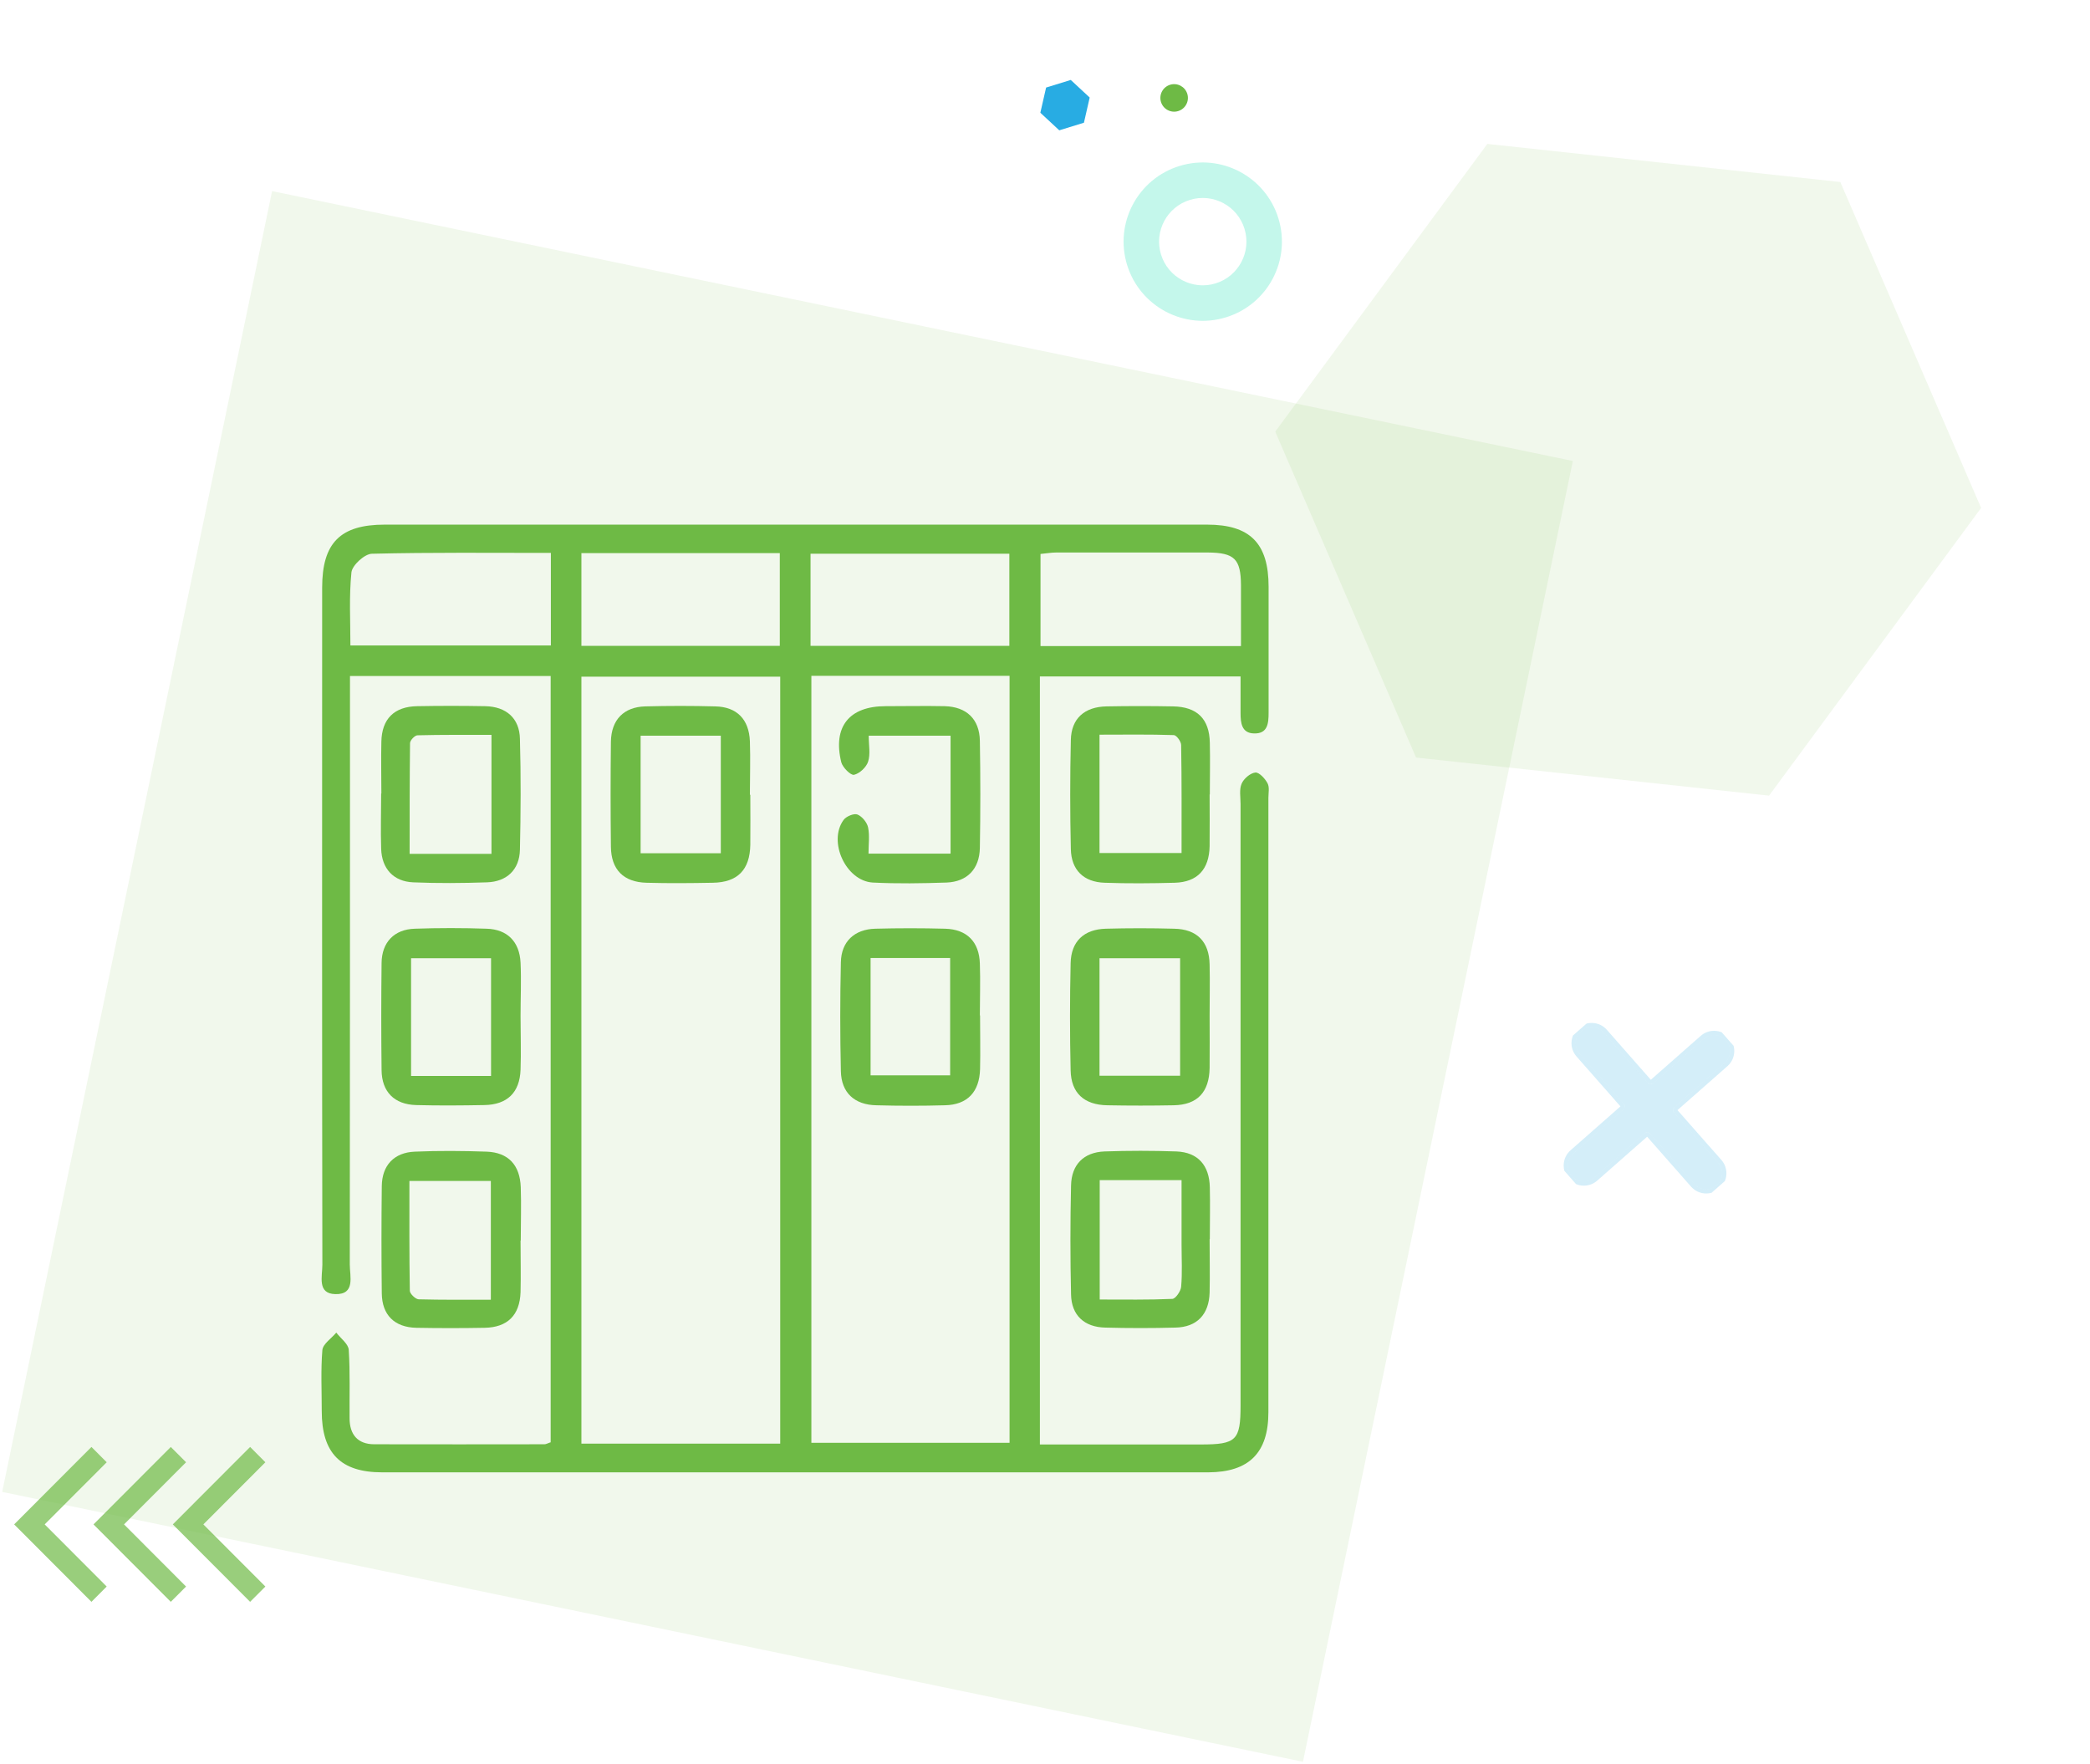 <svg xmlns="http://www.w3.org/2000/svg" width="494" height="417" viewBox="0 0 494 417" fill="none"><rect x="64.311" y="45.17" width="314" height="314" transform="rotate(11.722 64.311 45.17)" fill="#6EBA45" fill-opacity="0.1"></rect><g clip-path="url(#clip0_593_2956)"><path d="M406.127 274.846L395.705 263.003C395.362 262.612 395.399 262.019 395.79 261.675L407.641 251.247C409.204 249.871 409.357 247.484 407.982 245.921C406.606 244.358 404.219 244.205 402.655 245.581L390.812 256.002C390.421 256.346 389.828 256.308 389.484 255.917L379.049 244.059C377.674 242.495 375.286 242.343 373.723 243.718C372.16 245.094 372.008 247.481 373.383 249.044L383.804 260.888C384.148 261.279 384.11 261.872 383.72 262.216L371.876 272.637C370.313 274.013 370.16 276.4 371.536 277.963C372.911 279.527 375.299 279.679 376.862 278.304L388.705 267.882C389.096 267.538 389.69 267.576 390.033 267.967L400.455 279.811C401.83 281.374 404.218 281.526 405.781 280.151C407.344 278.775 407.497 276.388 406.121 274.825L406.127 274.846Z" fill="#28ACE3" fill-opacity="0.2"></path><path d="M405.097 272.904L405.103 272.926L396.081 262.672C395.919 262.489 395.937 262.212 396.121 262.05L407.972 251.622C409.742 250.064 409.915 247.361 408.357 245.59C406.799 243.82 404.096 243.647 402.325 245.205L390.482 255.627C390.298 255.788 390.021 255.77 389.859 255.587L379.425 243.728C377.867 241.958 375.163 241.785 373.393 243.343C371.623 244.901 371.45 247.604 373.008 249.375L383.429 261.218C383.59 261.402 383.573 261.679 383.389 261.841L371.546 272.262C369.775 273.82 369.603 276.523 371.16 278.294C372.718 280.064 375.422 280.237 377.192 278.679L389.036 268.258C389.219 268.096 389.497 268.114 389.658 268.297L400.079 280.141C401.637 281.911 404.341 282.084 406.111 280.526C407.882 278.968 408.054 276.265 406.497 274.494L405.097 272.904Z" stroke="#28ACE3" stroke-opacity="0.2" stroke-miterlimit="10"></path></g><path d="M351.548 34.016L301.42 102.019L334.704 179.053L418.137 188.055L468.265 120.052L434.981 43.018L351.548 34.016Z" fill="#6EBA45" fill-opacity="0.1"></path><path d="M253.089 18.898L247.26 20.695L245.901 26.647L250.374 30.801L256.203 29.005L257.562 23.053L253.089 18.898Z" fill="#28ACE3"></path><path fill-rule="evenodd" clip-rule="evenodd" d="M289.798 74.995C299.673 71.951 305.21 61.479 302.167 51.604C299.123 41.729 288.651 36.191 278.776 39.235C268.902 42.278 263.364 52.751 266.407 62.626C269.451 72.5 279.923 78.038 289.798 74.995ZM287.327 66.98C292.776 65.3 295.831 59.523 294.152 54.074C292.473 48.626 286.695 45.571 281.247 47.25C275.799 48.929 272.743 54.707 274.422 60.155C276.101 65.603 281.879 68.659 287.327 66.98Z" fill="#3BE2BA" fill-opacity="0.3"></path><circle cx="277.525" cy="23.143" r="3.254" transform="rotate(-17.13 277.525 23.143)" fill="#6EBA45"></circle><g clip-path="url(#clip1_593_2956)"><path d="M10.562 360.303L25.223 374.991L21.614 378.606L3.344 360.303L21.614 342L25.223 345.616L10.562 360.303Z" fill="#6EBA45" fill-opacity="0.7"></path><path d="M29.317 360.303L43.979 374.991L40.37 378.606L22.1 360.303L40.37 342L43.979 345.616L29.317 360.303Z" fill="#6EBA45" fill-opacity="0.7"></path><path d="M48.065 360.303L62.727 374.991L59.118 378.606L40.848 360.303L59.118 342L62.727 345.616L48.065 360.303Z" fill="#6EBA45" fill-opacity="0.7"></path></g><g clip-path="url(#clip2_593_2956)"><path d="M130.158 340.922V159.785H82.726C82.726 161.8 82.726 163.619 82.726 165.487C82.726 209.972 82.726 254.409 82.677 298.894C82.677 301.647 84.052 306.022 79.24 305.874C74.919 305.776 76.196 301.647 76.196 298.943C76.097 245.61 76.147 192.227 76.147 138.894C76.147 128.326 80.418 124 90.926 124C155.74 124 220.553 124 285.318 124C295.482 124 299.852 128.424 299.852 138.697C299.852 148.627 299.852 158.507 299.852 168.436C299.852 170.943 299.656 173.45 296.415 173.352C293.469 173.303 293.223 170.845 293.223 168.535C293.223 165.782 293.223 163.029 293.223 159.883H245.792V341.413H262.879C269.851 341.413 276.873 341.413 283.845 341.413C292.241 341.413 293.223 340.43 293.223 332.172C293.223 284.786 293.223 237.401 293.223 190.015C293.223 188.393 292.88 186.624 293.469 185.247C293.96 184.068 295.482 182.74 296.71 182.593C297.593 182.495 299.017 184.018 299.607 185.149C300.098 186.083 299.803 187.41 299.803 188.59C299.803 237.008 299.803 285.376 299.803 333.794C299.803 343.379 295.236 347.951 285.613 348C220.504 348 155.396 348 90.337 348C80.517 348 76.048 343.478 76.048 333.499C76.048 328.682 75.803 323.865 76.196 319.097C76.343 317.622 78.356 316.344 79.486 314.968C80.517 316.344 82.333 317.622 82.432 319.048C82.775 324.406 82.579 329.813 82.628 335.22C82.628 339.054 84.543 341.364 88.471 341.364C101.876 341.413 115.28 341.364 128.685 341.364C129.078 341.364 129.471 341.118 130.06 340.922H130.158ZM184.415 341.266V159.932H137.425V341.217H184.415V341.266ZM191.78 159.785V341.02H238.623V159.736H191.78V159.785ZM137.425 130.734V152.657H184.317V130.734H137.425ZM191.584 152.657H238.574V130.882H191.584V152.657ZM130.207 130.685C115.82 130.685 101.876 130.538 87.931 130.882C86.212 130.882 83.266 133.585 83.07 135.257C82.481 140.959 82.824 146.759 82.824 152.559H130.207V130.685ZM293.322 152.707C293.322 147.594 293.322 142.974 293.322 138.304C293.272 132.111 291.799 130.636 285.465 130.587C273.534 130.587 261.602 130.587 249.671 130.587C248.443 130.587 247.166 130.833 245.939 130.931V152.707H293.371H293.322Z" fill="#6EBA45"></path><path d="M123.039 293.192C123.039 297.272 123.138 301.352 123.039 305.431C122.843 310.888 119.946 313.739 114.545 313.837C109.193 313.935 103.792 313.935 98.44 313.837C93.235 313.739 90.289 310.789 90.24 305.677C90.141 297.223 90.141 288.817 90.24 280.362C90.289 275.447 93.137 272.399 98.047 272.203C103.693 271.957 109.389 272.006 115.036 272.203C120.142 272.399 122.892 275.348 123.088 280.608C123.236 284.835 123.088 289.063 123.088 293.241L123.039 293.192ZM116.018 307.152V279.133H96.77C96.77 287.981 96.721 296.534 96.868 305.087C96.868 305.776 98.194 307.054 98.931 307.103C104.528 307.25 110.175 307.201 115.969 307.201L116.018 307.152Z" fill="#6EBA45"></path><path d="M285.908 292.897C285.908 297.125 286.006 301.352 285.908 305.53C285.76 310.691 282.912 313.69 277.806 313.788C272.307 313.936 266.758 313.936 261.259 313.788C256.3 313.69 253.255 310.888 253.157 305.973C252.961 297.37 252.961 288.817 253.157 280.215C253.255 275.251 256.152 272.35 261.062 272.154C266.709 271.957 272.405 271.957 278.051 272.154C283.158 272.35 285.859 275.447 285.957 280.658C286.055 284.738 285.957 288.817 285.957 292.897H285.908ZM259.933 278.986V307.152C265.825 307.152 271.472 307.251 277.069 307.005C277.855 307.005 279.083 305.186 279.181 304.154C279.475 300.811 279.279 297.469 279.279 294.126C279.279 289.112 279.279 284.099 279.279 278.937H259.933V278.986Z" fill="#6EBA45"></path><path d="M90.142 187.558C90.142 183.478 90.044 179.398 90.142 175.318C90.24 169.911 93.186 167.011 98.587 166.913C103.939 166.814 109.341 166.814 114.693 166.913C119.652 167.011 122.794 169.764 122.892 174.63C123.138 183.33 123.089 192.08 122.892 200.83C122.794 205.549 119.799 208.4 115.085 208.547C109.291 208.744 103.448 208.793 97.654 208.547C92.99 208.35 90.24 205.303 90.093 200.633C89.945 196.258 90.093 191.883 90.093 187.558H90.142ZM116.166 201.764V173.696C110.224 173.696 104.43 173.647 98.686 173.794C98.047 173.794 96.918 174.974 96.918 175.662C96.82 184.314 96.82 192.965 96.82 201.813H116.166V201.764Z" fill="#6EBA45"></path><path d="M285.908 187.754C285.908 191.834 285.957 195.914 285.908 199.994C285.81 205.45 283.06 208.498 277.659 208.645C272.16 208.792 266.611 208.842 261.112 208.645C256.153 208.498 253.206 205.647 253.108 200.682C252.912 192.08 252.912 183.527 253.108 174.925C253.206 169.812 256.349 167.06 261.554 166.961C266.808 166.863 272.012 166.863 277.266 166.961C282.962 167.06 285.859 169.911 285.957 175.564C286.055 179.643 285.957 183.723 285.957 187.803L285.908 187.754ZM259.884 201.616H279.279C279.279 192.915 279.328 184.51 279.181 176.104C279.181 175.269 278.101 173.794 277.462 173.745C271.619 173.548 265.727 173.647 259.884 173.647V201.616Z" fill="#6EBA45"></path><path d="M123.04 240.203C123.04 244.43 123.187 248.657 123.04 252.835C122.843 258.243 119.897 261.094 114.496 261.192C109.144 261.29 103.743 261.339 98.342 261.192C93.186 261.044 90.24 258.046 90.191 252.934C90.093 244.479 90.093 236.074 90.191 227.619C90.24 222.703 93.186 219.656 98.047 219.508C103.694 219.312 109.389 219.312 115.036 219.508C119.897 219.656 122.794 222.556 123.04 227.521C123.236 231.748 123.04 235.975 123.04 240.153V240.203ZM116.067 254.31V226.488H97.163V254.31H116.067Z" fill="#6EBA45"></path><path d="M285.908 240.203C285.908 244.283 285.957 248.363 285.908 252.442C285.81 258.144 283.011 261.143 277.414 261.241C272.209 261.34 266.955 261.34 261.701 261.241C256.251 261.143 253.158 258.341 253.059 252.983C252.863 244.529 252.863 236.123 253.059 227.668C253.158 222.507 256.202 219.656 261.358 219.509C266.71 219.361 272.111 219.361 277.512 219.509C282.913 219.607 285.81 222.556 285.908 227.963C286.006 232.043 285.908 236.123 285.908 240.203ZM278.936 254.261V226.489H259.884V254.261H278.936Z" fill="#6EBA45"></path><path d="M177.345 187.853C177.345 191.785 177.394 195.717 177.345 199.65C177.247 205.598 174.35 208.547 168.507 208.645C163.253 208.744 158.048 208.793 152.794 208.645C147.393 208.498 144.447 205.548 144.398 200.141C144.3 191.834 144.3 183.576 144.398 175.269C144.496 170.108 147.442 167.109 152.5 166.962C157.999 166.814 163.547 166.814 169.047 166.962C174.153 167.06 177.05 170.009 177.247 175.22C177.394 179.447 177.247 183.674 177.247 187.853H177.345ZM151.419 173.893V201.665H170.372V173.893H151.419Z" fill="#6EBA45"></path><path d="M231.651 240.006C231.651 244.234 231.749 248.461 231.651 252.688C231.503 258.095 228.655 261.143 223.303 261.241C217.951 261.389 212.55 261.389 207.149 261.241C201.944 261.143 198.851 258.243 198.753 253.18C198.556 244.578 198.556 236.025 198.753 227.423C198.851 222.556 201.944 219.656 206.854 219.509C212.354 219.361 217.902 219.361 223.402 219.509C228.557 219.656 231.454 222.605 231.602 227.767C231.749 231.846 231.602 235.926 231.602 240.006H231.651ZM205.774 226.439V254.163H224.58V226.439H205.774Z" fill="#6EBA45"></path><path d="M224.679 201.714V173.892H205.333C205.333 176.104 205.775 178.218 205.186 180.037C204.744 181.364 203.173 182.839 201.847 183.134C201.062 183.281 199.196 181.413 198.852 180.184C196.79 171.779 200.718 166.912 209.311 166.912C213.975 166.912 218.64 166.814 223.304 166.912C228.46 167.06 231.504 169.96 231.603 175.072C231.75 183.527 231.75 191.981 231.603 200.436C231.504 205.401 228.607 208.399 223.746 208.596C217.952 208.793 212.109 208.891 206.266 208.596C199.932 208.203 195.66 198.912 199.392 193.8C199.981 192.965 201.847 192.178 202.682 192.522C203.762 192.965 204.941 194.39 205.186 195.57C205.579 197.487 205.284 199.551 205.284 201.763H224.63L224.679 201.714Z" fill="#6EBA45"></path></g><defs><clipPath id="clip0_593_2956"><rect width="49.55" height="49.55" fill="white" transform="translate(391.984 226.983) rotate(48.655)"></rect></clipPath><clipPath id="clip1_593_2956"><rect width="59.383" height="36.606" fill="white" transform="matrix(1 0 0 -1 3.344 378.606)"></rect></clipPath><clipPath id="clip2_593_2956"><rect width="224" height="224" fill="white" transform="translate(76 124)"></rect></clipPath></defs></svg>